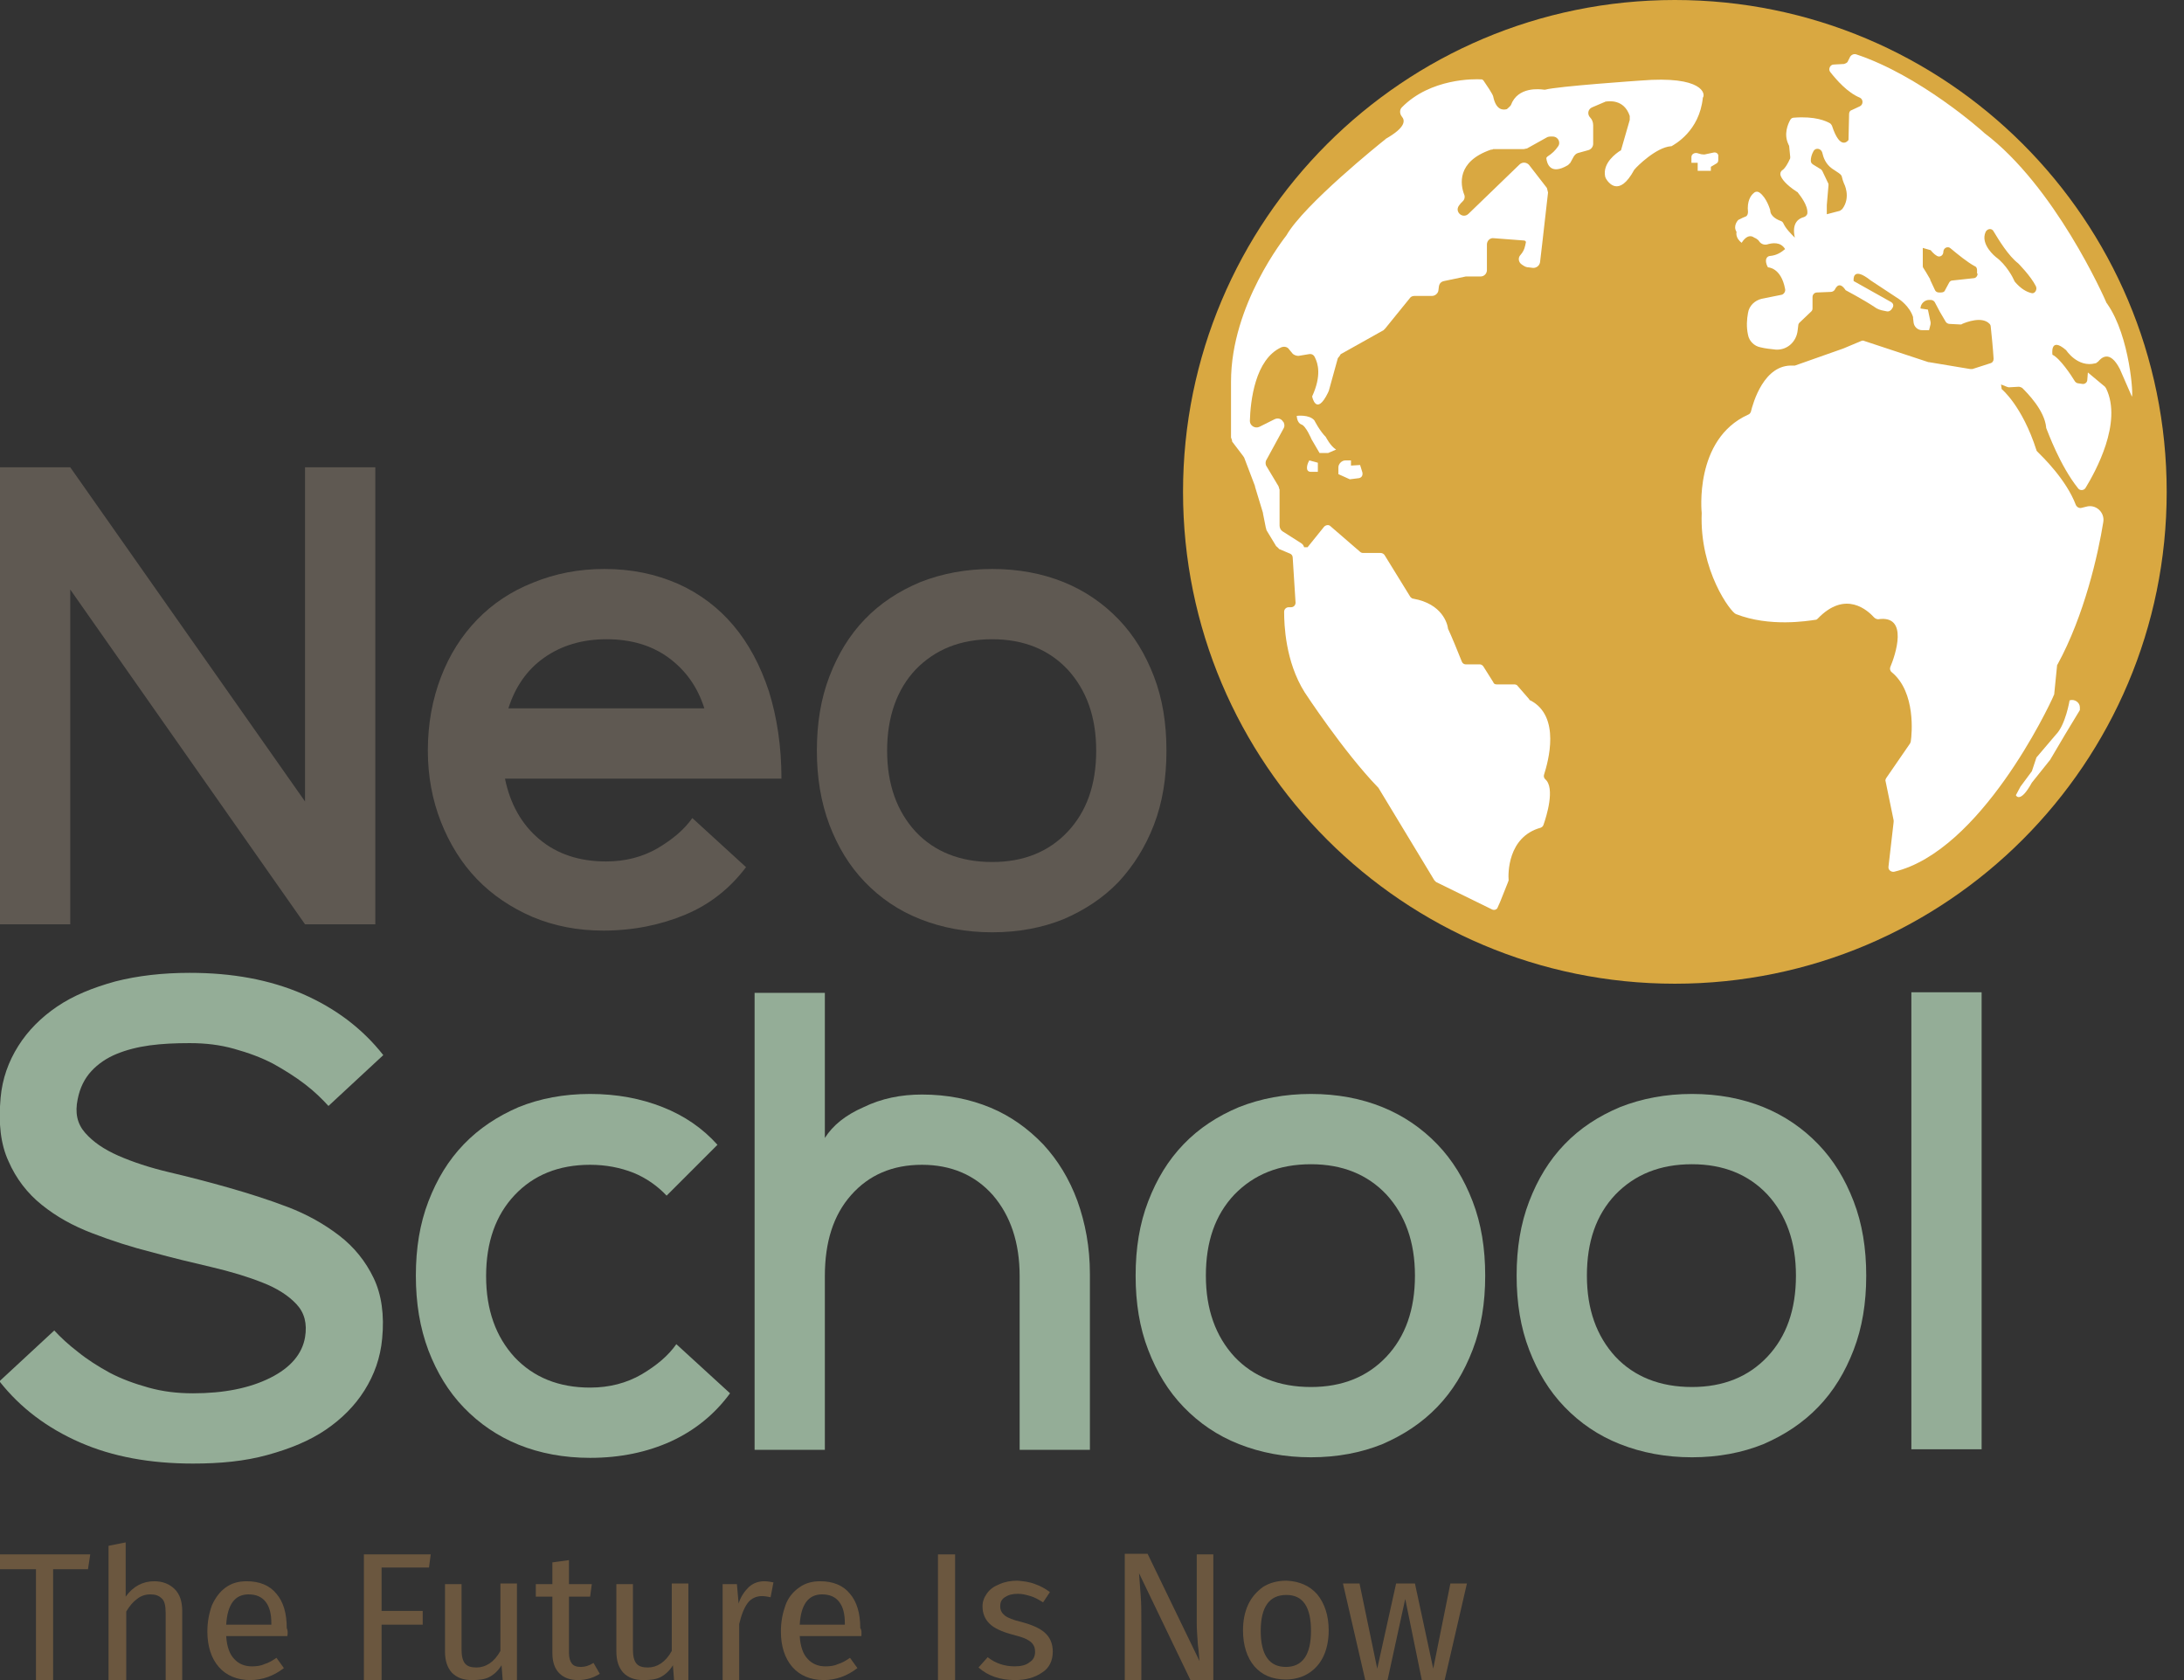 <svg width="78" height="60" viewBox="0 0 78 60" fill="none" xmlns="http://www.w3.org/2000/svg">
<rect x="0" y="0" width="78" height="60" fill="#333333" stroke="none"/>
<g clip-path="url(#clip0_21_5)">
<path d="M6.773 34.743C8.303 34.743 9.629 34.988 10.813 35.498C11.976 36.008 12.934 36.722 13.689 37.681L11.731 39.497C11.506 39.252 11.241 38.987 10.894 38.722C10.547 38.456 10.16 38.212 9.752 37.987C9.323 37.763 8.875 37.6 8.365 37.457C7.855 37.314 7.345 37.253 6.773 37.253C6.263 37.253 5.794 37.273 5.345 37.334C4.896 37.396 4.509 37.498 4.162 37.64C3.815 37.783 3.509 37.987 3.264 38.252C3.019 38.518 2.856 38.844 2.775 39.252C2.673 39.742 2.754 40.129 3.04 40.456C3.326 40.782 3.713 41.047 4.223 41.272C4.733 41.496 5.345 41.7 6.039 41.863C6.733 42.027 7.447 42.21 8.161 42.414C8.875 42.618 9.589 42.843 10.282 43.108C10.976 43.373 11.588 43.72 12.118 44.128C12.649 44.536 13.057 45.046 13.342 45.638C13.628 46.229 13.73 46.964 13.649 47.8C13.587 48.494 13.363 49.106 13.016 49.657C12.669 50.208 12.2 50.677 11.629 51.064C11.058 51.452 10.364 51.738 9.548 51.962C8.732 52.187 7.855 52.268 6.896 52.268C5.366 52.268 4.019 52.023 2.856 51.513C1.693 51.003 0.735 50.289 -0.02 49.33L1.938 47.515C2.163 47.759 2.448 48.025 2.795 48.29C3.121 48.555 3.509 48.8 3.917 49.024C4.346 49.249 4.794 49.412 5.304 49.555C5.814 49.697 6.324 49.759 6.896 49.759C7.997 49.759 8.915 49.575 9.65 49.208C10.384 48.841 10.792 48.351 10.894 47.759C10.976 47.27 10.874 46.882 10.588 46.576C10.303 46.27 9.895 46.005 9.364 45.801C8.854 45.597 8.242 45.413 7.549 45.25C6.855 45.087 6.161 44.924 5.427 44.72C4.692 44.536 3.999 44.312 3.305 44.046C2.611 43.781 2.02 43.455 1.489 43.026C0.979 42.618 0.571 42.088 0.306 41.476C0.021 40.864 -0.061 40.109 0.021 39.211C0.082 38.518 0.306 37.906 0.653 37.355C1 36.804 1.469 36.335 2.04 35.947C2.611 35.559 3.305 35.274 4.121 35.049C4.917 34.845 5.814 34.743 6.773 34.743Z" fill="#94AD97"/>
<path d="M14.852 45.556C14.852 44.577 14.995 43.699 15.301 42.904C15.607 42.108 16.015 41.435 16.566 40.864C17.117 40.292 17.77 39.864 18.524 39.538C19.279 39.232 20.136 39.068 21.075 39.068C22.033 39.068 22.89 39.232 23.665 39.538C24.441 39.844 25.093 40.292 25.624 40.884L23.808 42.7C23.482 42.353 23.074 42.067 22.625 41.884C22.156 41.7 21.646 41.598 21.075 41.598C19.952 41.598 19.055 41.965 18.381 42.679C17.708 43.393 17.361 44.352 17.361 45.576C17.361 46.78 17.708 47.739 18.381 48.473C19.055 49.187 19.952 49.555 21.075 49.555C21.768 49.555 22.38 49.391 22.911 49.085C23.461 48.759 23.869 48.412 24.155 48.004L26.073 49.759C25.522 50.513 24.808 51.085 23.971 51.472C23.115 51.86 22.156 52.064 21.075 52.064C20.136 52.064 19.279 51.901 18.524 51.595C17.77 51.289 17.117 50.84 16.566 50.269C16.015 49.697 15.607 49.024 15.301 48.228C14.995 47.413 14.852 46.535 14.852 45.556Z" fill="#94AD97"/>
<path d="M32.928 39.089C33.825 39.089 34.641 39.252 35.376 39.558C36.11 39.864 36.722 40.313 37.253 40.864C37.783 41.435 38.191 42.108 38.477 42.883C38.762 43.679 38.925 44.536 38.925 45.495V51.778H36.416V45.576C36.416 44.373 36.09 43.414 35.457 42.679C34.825 41.965 33.968 41.598 32.928 41.598C31.867 41.598 31.03 41.965 30.398 42.679C29.765 43.393 29.459 44.352 29.459 45.576V51.778H26.95V35.457H29.459V40.639C29.745 40.19 30.194 39.823 30.847 39.538C31.479 39.231 32.173 39.089 32.928 39.089Z" fill="#94AD97"/>
<path d="M40.558 45.556C40.558 44.577 40.7 43.699 41.007 42.904C41.312 42.108 41.721 41.435 42.271 40.864C42.822 40.292 43.475 39.864 44.25 39.538C45.026 39.232 45.882 39.068 46.821 39.068C47.759 39.068 48.616 39.232 49.371 39.538C50.126 39.844 50.779 40.292 51.33 40.864C51.88 41.435 52.288 42.108 52.594 42.904C52.9 43.699 53.043 44.577 53.043 45.556C53.043 46.535 52.9 47.413 52.594 48.208C52.288 49.004 51.88 49.677 51.33 50.248C50.779 50.819 50.126 51.248 49.371 51.574C48.616 51.88 47.759 52.044 46.821 52.044C45.882 52.044 45.026 51.88 44.25 51.574C43.475 51.268 42.822 50.819 42.271 50.248C41.721 49.677 41.312 49.004 41.007 48.208C40.7 47.413 40.558 46.535 40.558 45.556ZM43.067 45.556C43.067 46.76 43.414 47.718 44.087 48.453C44.76 49.167 45.678 49.534 46.821 49.534C47.943 49.534 48.84 49.167 49.514 48.453C50.187 47.739 50.534 46.78 50.534 45.556C50.534 44.352 50.187 43.393 49.514 42.659C48.84 41.945 47.943 41.578 46.821 41.578C45.678 41.578 44.781 41.945 44.087 42.659C43.393 43.393 43.067 44.352 43.067 45.556Z" fill="#94AD97"/>
<path d="M54.165 45.556C54.165 44.577 54.308 43.699 54.614 42.904C54.92 42.108 55.328 41.435 55.879 40.864C56.43 40.292 57.083 39.864 57.858 39.538C58.633 39.232 59.49 39.068 60.428 39.068C61.367 39.068 62.224 39.232 62.979 39.538C63.733 39.844 64.386 40.292 64.937 40.864C65.488 41.435 65.896 42.108 66.202 42.904C66.508 43.699 66.651 44.577 66.651 45.556C66.651 46.535 66.508 47.413 66.202 48.208C65.896 49.004 65.488 49.677 64.937 50.248C64.386 50.819 63.733 51.248 62.979 51.574C62.224 51.88 61.367 52.044 60.428 52.044C59.49 52.044 58.633 51.88 57.858 51.574C57.083 51.268 56.43 50.819 55.879 50.248C55.328 49.677 54.92 49.004 54.614 48.208C54.308 47.413 54.165 46.535 54.165 45.556ZM56.675 45.556C56.675 46.76 57.021 47.718 57.695 48.453C58.368 49.167 59.286 49.534 60.428 49.534C61.55 49.534 62.448 49.167 63.121 48.453C63.795 47.739 64.141 46.78 64.141 45.556C64.141 44.352 63.795 43.393 63.121 42.659C62.448 41.945 61.55 41.578 60.428 41.578C59.286 41.578 58.388 41.945 57.695 42.659C57.001 43.393 56.675 44.352 56.675 45.556Z" fill="#94AD97"/>
<path d="M70.772 35.437H68.263V51.758H70.772V35.437Z" fill="#94AD97"/>
<path d="M0 16.688H2.509L10.894 28.623V16.688H13.404V33.009H10.894L2.509 21.054V33.009H0V16.688Z" fill="#5F5952"/>
<path d="M21.584 20.32C22.564 20.32 23.421 20.503 24.216 20.85C24.991 21.197 25.665 21.707 26.195 22.339C26.746 22.992 27.154 23.767 27.46 24.685C27.746 25.604 27.909 26.644 27.909 27.807H18.035C18.218 28.704 18.626 29.439 19.259 29.969C19.891 30.5 20.687 30.765 21.646 30.765C22.339 30.765 22.951 30.602 23.482 30.296C24.033 29.969 24.441 29.622 24.726 29.215L26.644 30.969C26.073 31.724 25.359 32.295 24.482 32.662C23.604 33.029 22.625 33.234 21.544 33.234C20.626 33.234 19.789 33.07 19.014 32.744C18.259 32.417 17.586 31.969 17.035 31.397C16.484 30.826 16.056 30.133 15.75 29.357C15.444 28.582 15.28 27.725 15.28 26.807C15.28 25.848 15.444 24.971 15.75 24.175C16.056 23.38 16.484 22.706 17.035 22.135C17.586 21.564 18.259 21.115 19.034 20.809C19.83 20.483 20.666 20.32 21.584 20.32ZM21.666 22.829C20.789 22.829 20.054 23.053 19.442 23.482C18.83 23.91 18.402 24.522 18.157 25.297H25.155C24.91 24.522 24.482 23.931 23.869 23.482C23.278 23.053 22.543 22.829 21.666 22.829Z" fill="#5F5952"/>
<path d="M29.174 26.807C29.174 25.828 29.317 24.951 29.623 24.155C29.929 23.359 30.337 22.686 30.887 22.115C31.438 21.544 32.091 21.115 32.866 20.789C33.642 20.483 34.498 20.32 35.437 20.32C36.375 20.32 37.232 20.483 37.987 20.789C38.742 21.095 39.395 21.544 39.946 22.115C40.496 22.686 40.904 23.359 41.211 24.155C41.517 24.951 41.659 25.828 41.659 26.807C41.659 27.786 41.517 28.664 41.211 29.459C40.904 30.255 40.476 30.928 39.946 31.499C39.395 32.071 38.742 32.499 37.987 32.825C37.232 33.132 36.375 33.295 35.437 33.295C34.498 33.295 33.642 33.132 32.866 32.825C32.091 32.52 31.438 32.071 30.887 31.499C30.337 30.928 29.929 30.255 29.623 29.459C29.317 28.643 29.174 27.766 29.174 26.807ZM31.683 26.807C31.683 28.011 32.03 28.97 32.703 29.704C33.376 30.418 34.294 30.785 35.437 30.785C36.559 30.785 37.457 30.418 38.13 29.704C38.803 28.99 39.15 28.031 39.15 26.807C39.15 25.604 38.803 24.645 38.13 23.91C37.457 23.196 36.559 22.829 35.437 22.829C34.294 22.829 33.397 23.196 32.703 23.91C32.03 24.624 31.683 25.604 31.683 26.807Z" fill="#5F5952"/>
<path d="M3.142 56.042H1.897V60H1.285V56.042H0V55.512H3.223L3.142 56.042Z" fill="#6B573F"/>
<path d="M6.243 56.756C6.426 56.94 6.508 57.205 6.508 57.531V60H5.916V57.593C5.916 57.348 5.876 57.164 5.774 57.083C5.672 56.981 5.549 56.94 5.366 56.94C5.182 56.94 5.019 57.001 4.896 57.103C4.753 57.205 4.631 57.348 4.509 57.552V60.02H3.876V55.206L4.488 55.083V57.021C4.753 56.654 5.1 56.471 5.508 56.471C5.814 56.471 6.059 56.572 6.243 56.756Z" fill="#6B573F"/>
<path d="M10.262 58.429H8.079C8.099 58.796 8.201 59.082 8.364 59.245C8.528 59.429 8.752 59.511 8.997 59.511C9.16 59.511 9.323 59.49 9.446 59.429C9.589 59.388 9.731 59.306 9.874 59.205L10.139 59.572C9.772 59.857 9.364 60 8.936 60C8.466 60 8.079 59.837 7.814 59.531C7.548 59.225 7.406 58.796 7.406 58.266C7.406 57.919 7.467 57.613 7.569 57.328C7.691 57.062 7.854 56.838 8.058 56.695C8.283 56.532 8.528 56.471 8.813 56.471C9.262 56.471 9.629 56.614 9.874 56.919C10.119 57.205 10.241 57.613 10.241 58.144C10.282 58.225 10.282 58.327 10.262 58.429ZM9.691 57.98C9.691 57.634 9.629 57.389 9.487 57.205C9.344 57.022 9.14 56.94 8.875 56.94C8.385 56.94 8.12 57.307 8.079 58.021H9.691V57.98Z" fill="#6B573F"/>
<path d="M12.996 55.512H15.383L15.321 55.981H13.628V57.531H15.097V58.021H13.628V60H12.996V55.512Z" fill="#6B573F"/>
<path d="M18.463 60H17.953L17.912 59.47C17.79 59.674 17.627 59.816 17.463 59.898C17.3 59.98 17.096 60 16.851 60C16.545 60 16.321 59.918 16.137 59.735C15.974 59.551 15.893 59.306 15.893 58.98V56.573H16.484V58.919C16.484 59.143 16.525 59.306 16.607 59.408C16.688 59.51 16.831 59.551 17.015 59.551C17.341 59.551 17.647 59.368 17.872 58.96V56.552H18.463V60Z" fill="#6B573F"/>
<path d="M21.421 59.776C21.197 59.919 20.932 60 20.646 60C20.36 60 20.136 59.919 19.973 59.755C19.81 59.592 19.728 59.347 19.728 59.041V57.022H19.136V56.573H19.728V55.797L20.32 55.716V56.573H21.136L21.075 57.022H20.32V59.021C20.32 59.204 20.36 59.327 20.422 59.408C20.483 59.49 20.585 59.531 20.748 59.531C20.891 59.531 21.034 59.49 21.197 59.388L21.421 59.776Z" fill="#6B573F"/>
<path d="M24.584 60H24.073L24.033 59.47C23.91 59.674 23.747 59.816 23.584 59.898C23.421 59.98 23.217 60 22.972 60C22.666 60 22.441 59.918 22.258 59.735C22.095 59.551 22.013 59.306 22.013 58.98V56.573H22.605V58.919C22.605 59.143 22.645 59.306 22.727 59.408C22.809 59.51 22.951 59.551 23.135 59.551C23.461 59.551 23.767 59.368 23.992 58.96V56.552H24.584V60Z" fill="#6B573F"/>
<path d="M27.623 56.511L27.521 57.042C27.419 57.022 27.317 57.001 27.215 57.001C27.011 57.001 26.828 57.083 26.705 57.246C26.583 57.409 26.481 57.654 26.399 58.001V60.02H25.808V56.573H26.318L26.379 57.266C26.46 57.001 26.603 56.818 26.746 56.675C26.909 56.532 27.093 56.471 27.297 56.471C27.399 56.471 27.521 56.491 27.623 56.511Z" fill="#6B573F"/>
<path d="M30.765 58.429H28.562C28.582 58.796 28.684 59.082 28.847 59.245C29.011 59.429 29.235 59.511 29.48 59.511C29.643 59.511 29.806 59.49 29.929 59.429C30.071 59.388 30.214 59.306 30.357 59.205L30.622 59.572C30.255 59.857 29.847 60 29.419 60C28.949 60 28.562 59.837 28.297 59.531C28.031 59.225 27.889 58.796 27.889 58.266C27.889 57.919 27.95 57.613 28.052 57.328C28.154 57.042 28.337 56.838 28.541 56.695C28.766 56.532 29.011 56.471 29.296 56.471C29.745 56.471 30.112 56.614 30.357 56.919C30.602 57.205 30.724 57.613 30.724 58.144C30.785 58.225 30.765 58.327 30.765 58.429ZM30.173 57.98C30.173 57.634 30.112 57.389 29.969 57.205C29.827 57.022 29.623 56.94 29.357 56.94C28.868 56.94 28.602 57.307 28.562 58.021H30.173V57.98Z" fill="#6B573F"/>
<path d="M34.111 55.512H33.499V60.02H34.111V55.512Z" fill="#6B573F"/>
<path d="M36.967 56.573C37.151 56.634 37.334 56.736 37.497 56.858L37.253 57.225C37.089 57.123 36.947 57.042 36.804 57.001C36.661 56.96 36.518 56.919 36.355 56.919C36.151 56.919 36.008 56.96 35.886 57.042C35.763 57.123 35.722 57.225 35.722 57.368C35.722 57.511 35.784 57.613 35.886 57.695C35.988 57.776 36.192 57.858 36.457 57.919C36.845 58.021 37.13 58.144 37.314 58.307C37.497 58.47 37.599 58.694 37.599 58.98C37.599 59.306 37.477 59.572 37.212 59.735C36.947 59.918 36.62 60 36.253 60C35.722 60 35.294 59.857 34.947 59.551L35.274 59.184C35.559 59.408 35.886 59.51 36.233 59.51C36.457 59.51 36.641 59.47 36.763 59.368C36.906 59.286 36.967 59.143 36.967 59C36.967 58.878 36.947 58.796 36.885 58.715C36.845 58.654 36.763 58.592 36.641 58.531C36.518 58.47 36.355 58.429 36.131 58.368C35.763 58.266 35.498 58.144 35.335 57.98C35.172 57.817 35.09 57.613 35.09 57.368C35.09 57.185 35.151 57.042 35.253 56.899C35.355 56.756 35.498 56.654 35.702 56.573C35.886 56.491 36.11 56.45 36.335 56.45C36.559 56.471 36.763 56.491 36.967 56.573Z" fill="#6B573F"/>
<path d="M43.353 60H42.516L40.68 56.185C40.7 56.491 40.721 56.756 40.741 57.021C40.762 57.266 40.762 57.593 40.762 57.939V60H40.17V55.491H40.986L42.843 59.327C42.822 59.204 42.822 59.021 42.781 58.735C42.761 58.449 42.741 58.184 42.741 57.96V55.512H43.332V60H43.353Z" fill="#6B573F"/>
<path d="M47.045 56.94C47.31 57.266 47.453 57.695 47.453 58.225C47.453 58.572 47.392 58.878 47.27 59.143C47.147 59.408 46.964 59.612 46.739 59.755C46.515 59.898 46.229 59.98 45.923 59.98C45.434 59.98 45.066 59.816 44.801 59.51C44.536 59.204 44.393 58.755 44.393 58.225C44.393 57.878 44.454 57.572 44.577 57.307C44.699 57.042 44.883 56.838 45.107 56.675C45.331 56.532 45.617 56.45 45.944 56.45C46.413 56.471 46.78 56.634 47.045 56.94ZM45.026 58.245C45.026 59.102 45.331 59.531 45.923 59.531C46.515 59.531 46.821 59.102 46.821 58.245C46.821 57.389 46.535 56.96 45.944 56.96C45.331 56.96 45.026 57.389 45.026 58.245Z" fill="#6B573F"/>
<path d="M51.595 60H50.779L50.187 57.103L49.555 60H48.759L47.963 56.552H48.555L49.187 59.592L49.861 56.552H50.534L51.187 59.592L51.799 56.552H52.39L51.595 60Z" fill="#6B573F"/>
<path d="M77.382 17.566C77.382 27.256 69.527 35.131 59.816 35.131C50.126 35.131 42.251 27.276 42.251 17.566C42.251 7.875 50.105 0 59.816 0C69.527 0 77.382 7.854 77.382 17.566Z" fill="#D9A841"/>
<path d="M58.592 2.877C58.592 2.877 55.614 3.081 55.185 3.203C55.165 3.203 55.165 3.203 55.145 3.203C55.002 3.183 54.206 3.081 53.961 3.754C53.92 3.815 53.859 3.856 53.818 3.897C53.676 3.937 53.431 3.937 53.329 3.448C53.329 3.448 53.349 3.407 52.982 2.877C52.962 2.856 52.941 2.836 52.921 2.836C52.656 2.815 51.085 2.795 50.065 3.835C49.983 3.917 49.983 4.06 50.065 4.162C50.187 4.305 50.207 4.549 49.493 4.957L49.473 4.978C49.289 5.121 46.576 7.304 45.944 8.405C45.903 8.466 43.965 10.874 43.965 13.628V15.627C43.985 15.668 44.005 15.729 44.005 15.77L44.393 16.28C44.413 16.3 44.413 16.321 44.434 16.341L44.822 17.361C44.822 17.361 44.822 17.361 44.822 17.382L45.107 18.32V18.341L45.209 18.851C45.209 18.871 45.23 18.892 45.23 18.932L45.576 19.503C45.617 19.544 45.658 19.565 45.678 19.605L46.066 19.769C46.127 19.789 46.168 19.85 46.168 19.912L46.27 21.523C46.27 21.605 46.209 21.686 46.107 21.686H46.025C45.944 21.686 45.862 21.748 45.862 21.85C45.862 22.299 45.903 23.625 46.596 24.726C46.596 24.726 47.984 26.848 49.208 28.113L49.228 28.133L51.227 31.438C51.248 31.459 51.268 31.479 51.289 31.5L53.288 32.479C53.37 32.52 53.472 32.479 53.492 32.397L53.574 32.214L53.859 31.5C53.859 31.479 53.88 31.459 53.88 31.438C53.859 31.214 53.839 29.888 55.022 29.561C55.063 29.541 55.104 29.52 55.124 29.459C55.226 29.174 55.553 28.133 55.185 27.827C55.145 27.786 55.124 27.725 55.145 27.664C55.287 27.215 55.757 25.583 54.655 25.012C54.635 25.012 54.614 24.991 54.614 24.971L54.206 24.502C54.186 24.461 54.124 24.441 54.084 24.441H53.451C53.39 24.441 53.349 24.42 53.329 24.359L52.982 23.808C52.962 23.767 52.9 23.727 52.86 23.727H52.349C52.288 23.727 52.227 23.686 52.207 23.625C52.105 23.359 51.799 22.625 51.737 22.503C51.737 22.482 51.717 22.482 51.717 22.462C51.697 22.278 51.513 21.564 50.473 21.38C50.432 21.38 50.391 21.34 50.371 21.319L49.453 19.83C49.432 19.789 49.371 19.748 49.31 19.748H48.677C48.636 19.748 48.596 19.728 48.575 19.707L47.514 18.79C47.453 18.728 47.351 18.749 47.29 18.81L46.698 19.544H46.576C46.556 19.483 46.535 19.442 46.474 19.401L45.801 18.973C45.739 18.932 45.699 18.851 45.699 18.769V17.484C45.678 17.443 45.678 17.402 45.658 17.361L45.23 16.647C45.189 16.586 45.189 16.484 45.23 16.423L45.842 15.301C45.882 15.24 45.882 15.158 45.842 15.076L45.821 15.056C45.76 14.954 45.638 14.913 45.515 14.975L44.985 15.24C44.822 15.321 44.638 15.199 44.638 15.036C44.658 14.322 44.822 12.832 45.76 12.404C45.862 12.363 45.984 12.383 46.046 12.486L46.148 12.608C46.188 12.669 46.29 12.71 46.372 12.71L46.739 12.649C46.841 12.628 46.923 12.669 46.964 12.771C47.066 12.975 47.208 13.404 46.862 14.158C46.862 14.158 47.004 14.893 47.433 14.016C47.433 13.995 47.453 13.975 47.453 13.975L47.78 12.791C47.821 12.751 47.861 12.69 47.882 12.649L49.412 11.792C49.432 11.771 49.453 11.751 49.473 11.731L50.35 10.649C50.391 10.588 50.452 10.568 50.534 10.568H51.146C51.248 10.568 51.35 10.486 51.37 10.384L51.391 10.221C51.411 10.119 51.472 10.058 51.574 10.037L52.349 9.874C52.37 9.874 52.39 9.874 52.39 9.874H52.88C53.002 9.874 53.104 9.772 53.104 9.65V8.732C53.104 8.589 53.227 8.487 53.349 8.507L54.431 8.589C54.471 8.589 54.512 8.63 54.492 8.67C54.471 8.772 54.451 8.936 54.308 9.099C54.206 9.201 54.226 9.364 54.349 9.446L54.41 9.487C54.471 9.527 54.532 9.548 54.594 9.548L54.757 9.568C54.879 9.568 54.981 9.487 55.002 9.364L55.083 8.67L55.287 6.875C55.267 6.814 55.267 6.773 55.246 6.712L54.614 5.896C54.532 5.794 54.369 5.774 54.267 5.876L52.452 7.63C52.248 7.834 51.941 7.569 52.105 7.344C52.145 7.283 52.186 7.242 52.248 7.181C52.309 7.12 52.329 7.018 52.288 6.936C52.166 6.61 52.003 5.774 53.247 5.345C53.268 5.345 53.308 5.345 53.329 5.325H54.41C54.451 5.325 54.492 5.304 54.532 5.304L55.226 4.917C55.287 4.876 55.349 4.876 55.41 4.876H55.45C55.654 4.876 55.757 5.1 55.634 5.243C55.553 5.365 55.43 5.488 55.267 5.59C55.246 5.61 55.226 5.631 55.226 5.651C55.246 5.814 55.349 6.284 56.001 5.896C56.022 5.876 56.063 5.835 56.083 5.814L56.205 5.59C56.246 5.529 56.287 5.488 56.348 5.467L56.715 5.365C56.817 5.345 56.899 5.243 56.899 5.141V4.468C56.899 4.366 56.858 4.264 56.797 4.203C56.675 4.08 56.715 3.897 56.858 3.835L57.287 3.652C57.307 3.652 57.327 3.631 57.327 3.631C57.45 3.611 58.001 3.529 58.205 4.141C58.205 4.182 58.205 4.223 58.205 4.284L57.899 5.345C57.899 5.365 57.878 5.386 57.858 5.386C57.736 5.467 57.225 5.814 57.327 6.304C57.327 6.324 57.348 6.345 57.348 6.365C57.429 6.508 57.817 7.079 58.368 6.059C58.368 6.059 58.368 6.059 58.388 6.039C58.45 5.957 59.143 5.263 59.674 5.223H59.694C59.796 5.161 60.694 4.692 60.816 3.489C60.918 3.366 60.836 2.693 58.592 2.877Z" fill="white"/>
<path d="M75.26 10.854C75.26 10.854 75.26 10.833 75.24 10.833C75.138 10.588 73.383 6.651 70.874 4.754C70.792 4.672 68.569 2.693 66.284 1.938C66.202 1.918 66.12 1.959 66.08 2.02L65.998 2.183C65.978 2.244 65.916 2.265 65.855 2.285L65.488 2.305C65.365 2.305 65.284 2.469 65.365 2.571C65.59 2.856 65.978 3.305 66.426 3.489C66.549 3.55 66.549 3.733 66.426 3.795L66.12 3.937C66.059 3.958 66.039 4.019 66.039 4.08L66.018 4.998C66.018 4.998 65.733 5.427 65.427 4.488C65.406 4.448 65.386 4.427 65.365 4.407C65.223 4.325 64.835 4.141 64.06 4.203C63.999 4.203 63.958 4.244 63.937 4.284C63.856 4.427 63.693 4.794 63.876 5.162C63.876 5.182 63.897 5.202 63.897 5.202L63.937 5.61C63.937 5.631 63.937 5.672 63.917 5.692C63.876 5.794 63.754 6.018 63.652 6.08C63.591 6.12 63.57 6.202 63.591 6.263C63.631 6.386 63.774 6.59 64.182 6.855C64.203 6.855 64.203 6.875 64.223 6.896C64.284 6.977 64.57 7.324 64.549 7.61C64.549 7.671 64.488 7.732 64.427 7.753C64.264 7.793 63.978 7.936 64.101 8.487C63.958 8.344 63.774 8.161 63.693 7.977C63.672 7.936 63.652 7.916 63.611 7.895C63.489 7.855 63.223 7.732 63.223 7.508C63.223 7.508 63.101 7.059 62.836 6.875C62.775 6.834 62.693 6.834 62.632 6.896C62.53 6.977 62.387 7.181 62.428 7.569C62.428 7.63 62.407 7.712 62.346 7.732C62.285 7.753 62.203 7.793 62.081 7.855C62.081 7.855 61.877 8.059 62.02 8.283C62.02 8.283 61.959 8.487 62.203 8.671C62.203 8.671 62.407 8.303 62.652 8.487C62.652 8.487 62.775 8.528 62.836 8.63C62.897 8.711 62.999 8.752 63.101 8.732C63.305 8.671 63.591 8.63 63.754 8.895C63.611 9.017 63.448 9.119 63.223 9.14C63.162 9.14 63.101 9.181 63.081 9.242C63.06 9.303 63.06 9.405 63.142 9.548C63.142 9.548 63.611 9.548 63.754 10.323C63.774 10.405 63.713 10.507 63.631 10.527L62.917 10.67C62.673 10.731 62.468 10.915 62.428 11.18C62.387 11.404 62.367 11.67 62.428 11.955C62.468 12.18 62.652 12.363 62.877 12.404C63.04 12.445 63.223 12.465 63.427 12.486C63.835 12.506 64.162 12.2 64.203 11.792L64.223 11.629C64.223 11.588 64.243 11.547 64.264 11.527L64.692 11.119C64.733 11.078 64.733 11.037 64.733 10.996V10.609C64.733 10.527 64.794 10.445 64.896 10.445L65.386 10.425C65.447 10.425 65.508 10.384 65.529 10.344C65.59 10.221 65.712 10.058 65.916 10.364C65.916 10.364 66.569 10.711 66.936 10.956C67.038 11.037 67.161 11.078 67.283 11.098L67.385 11.119C67.467 11.139 67.548 11.078 67.589 10.996L67.61 10.956C67.63 10.894 67.61 10.833 67.548 10.792L66.202 10.037C66.202 10.037 66.12 9.466 66.814 10.017L67.834 10.69C67.834 10.69 68.201 10.935 68.324 11.323C68.324 11.343 68.324 11.343 68.324 11.364L68.344 11.527C68.365 11.67 68.487 11.792 68.65 11.792H68.895L68.936 11.629C68.956 11.568 68.956 11.506 68.936 11.445L68.854 11.057L68.589 11.017C68.589 10.854 68.732 10.711 68.895 10.711H68.956C69.017 10.711 69.079 10.752 69.099 10.792L69.283 11.139L69.487 11.486C69.507 11.527 69.568 11.568 69.629 11.568L70.017 11.588C70.037 11.588 70.058 11.588 70.078 11.568C70.221 11.506 70.792 11.282 71.058 11.568C71.078 11.588 71.098 11.629 71.098 11.67C71.119 11.853 71.18 12.465 71.2 12.812C71.2 12.894 71.159 12.955 71.078 12.975L70.445 13.179C70.425 13.179 70.384 13.179 70.364 13.179L68.895 12.934H68.874L66.59 12.18C66.549 12.159 66.508 12.159 66.467 12.18L65.835 12.445L64.101 13.057C64.08 13.057 64.06 13.057 64.039 13.057C62.999 12.996 62.611 14.383 62.53 14.709C62.509 14.75 62.489 14.791 62.428 14.811C60.49 15.689 60.775 18.32 60.775 18.32C60.694 20.381 61.816 21.87 61.999 21.931C63.203 22.401 64.549 22.176 64.835 22.135C64.876 22.135 64.896 22.115 64.917 22.095C65.916 21.054 66.712 21.809 66.936 22.054C66.977 22.095 67.038 22.115 67.079 22.115C68.181 21.952 67.691 23.4 67.508 23.829C67.487 23.89 67.508 23.971 67.569 24.012C68.426 24.726 68.283 26.216 68.242 26.481C68.242 26.501 68.222 26.522 68.222 26.542L67.365 27.787C67.344 27.827 67.324 27.868 67.344 27.909L67.63 29.296C67.63 29.317 67.63 29.337 67.63 29.357L67.446 30.949C67.426 31.071 67.548 31.153 67.65 31.132C70.731 30.398 73.179 25.236 73.342 24.849C73.342 24.828 73.363 24.808 73.363 24.808L73.465 23.788C73.465 23.767 73.465 23.747 73.485 23.727C74.444 21.972 74.934 19.789 75.117 18.647C75.178 18.3 74.852 17.994 74.505 18.096L74.342 18.137C74.26 18.157 74.179 18.116 74.138 18.035C73.791 17.117 72.934 16.301 72.771 16.137C72.751 16.117 72.73 16.097 72.73 16.076C72.22 14.485 71.486 13.893 71.486 13.893C71.486 13.832 71.466 13.771 71.466 13.73L71.669 13.812C71.69 13.812 71.71 13.832 71.751 13.832L72.098 13.812C72.139 13.812 72.18 13.832 72.22 13.852C72.404 14.036 73.016 14.648 73.077 15.26C73.077 15.281 73.077 15.281 73.077 15.281C73.138 15.423 73.567 16.627 74.22 17.443C74.281 17.525 74.424 17.525 74.485 17.423C74.832 16.852 75.811 15.097 75.219 13.873C75.199 13.852 75.199 13.832 75.178 13.812L74.567 13.302L74.546 13.567C74.546 13.649 74.465 13.73 74.362 13.71L74.22 13.689C74.179 13.689 74.118 13.649 74.097 13.608C73.975 13.404 73.567 12.792 73.302 12.669C73.302 12.669 73.2 11.996 73.791 12.506C73.791 12.506 74.199 13.138 74.832 12.975C74.873 12.975 74.893 12.934 74.934 12.914C75.036 12.792 75.342 12.465 75.709 13.179L76.137 14.159C76.199 14.199 76.076 12.016 75.26 10.854ZM65.794 7.467C65.773 7.487 65.733 7.508 65.712 7.528L65.243 7.651V7.344V7.324L65.304 6.61C65.304 6.59 65.304 6.549 65.284 6.528L65.08 6.1C65.059 6.08 65.039 6.039 65.019 6.039L64.754 5.876C64.692 5.835 64.672 5.794 64.672 5.733C64.672 5.651 64.692 5.529 64.774 5.386C64.856 5.264 65.039 5.304 65.08 5.447C65.121 5.631 65.202 5.855 65.427 6.018C65.896 6.324 65.712 6.202 65.855 6.549C65.855 6.549 66.12 7.038 65.794 7.467ZM70.629 9.772C70.629 9.854 70.568 9.935 70.486 9.935L69.731 10.017C69.67 10.017 69.629 10.058 69.609 10.099L69.466 10.364C69.446 10.425 69.385 10.445 69.323 10.445H69.242C69.18 10.445 69.119 10.405 69.099 10.344L68.936 9.997C68.936 9.997 68.936 9.997 68.936 9.976L68.793 9.731L68.691 9.568C68.671 9.548 68.671 9.507 68.671 9.487V8.854L68.956 8.936C68.956 8.936 69.038 9.058 69.18 9.14C69.283 9.201 69.405 9.119 69.405 8.997C69.405 8.854 69.568 8.773 69.67 8.875C69.915 9.079 70.262 9.364 70.527 9.507C70.588 9.527 70.609 9.589 70.609 9.65V9.772H70.629ZM72.547 10.466C72.383 10.425 72.18 10.323 71.955 10.058C71.955 10.037 71.935 10.037 71.935 10.017C71.894 9.915 71.649 9.446 71.282 9.181C71.282 9.181 70.711 8.732 70.915 8.283C70.976 8.161 71.139 8.14 71.2 8.263C71.384 8.569 71.731 9.14 72.078 9.405C72.078 9.405 72.526 9.854 72.71 10.221C72.771 10.344 72.669 10.507 72.547 10.466Z" fill="white"/>
<path d="M61.204 5.447L60.918 5.508C60.857 5.529 60.816 5.508 60.755 5.508L60.612 5.467C60.51 5.447 60.408 5.508 60.408 5.61V5.814H60.632V6.1H61.102V5.957L61.306 5.835C61.346 5.814 61.367 5.773 61.367 5.712V5.59C61.387 5.508 61.306 5.427 61.204 5.447Z" fill="white"/>
<path d="M46.311 14.852C46.311 14.852 46.76 14.791 46.943 15.015C46.943 15.015 47.127 15.383 47.351 15.607C47.351 15.607 47.514 15.933 47.718 16.056L47.433 16.178H47.127L46.841 15.689C46.841 15.689 46.637 15.199 46.474 15.158C46.494 15.158 46.331 15.138 46.311 14.852Z" fill="white"/>
<path d="M47.8 16.688V16.933L48.208 17.117L48.535 17.076C48.636 17.055 48.677 16.974 48.657 16.872L48.575 16.607L48.249 16.627V16.443H48.045C47.922 16.443 47.8 16.566 47.8 16.688Z" fill="white"/>
<path d="M46.719 16.525C46.719 16.525 46.576 16.851 46.821 16.851H47.066V16.525L46.76 16.443L46.719 16.525Z" fill="white"/>
<path d="M73.914 25.012C73.914 25.012 73.771 25.889 73.424 26.236L72.73 27.052L72.567 27.542L72.159 28.093L71.996 28.399C71.996 28.399 72.139 28.725 72.567 27.95L73.22 27.134L73.75 26.236L74.281 25.359V25.257C74.281 25.094 74.097 24.951 73.914 25.012Z" fill="white"/>
</g>
<defs>
<clipPath id="clip0_21_5">
<rect width="77.382" height="60" fill="white"/>
</clipPath>
</defs>
</svg>

